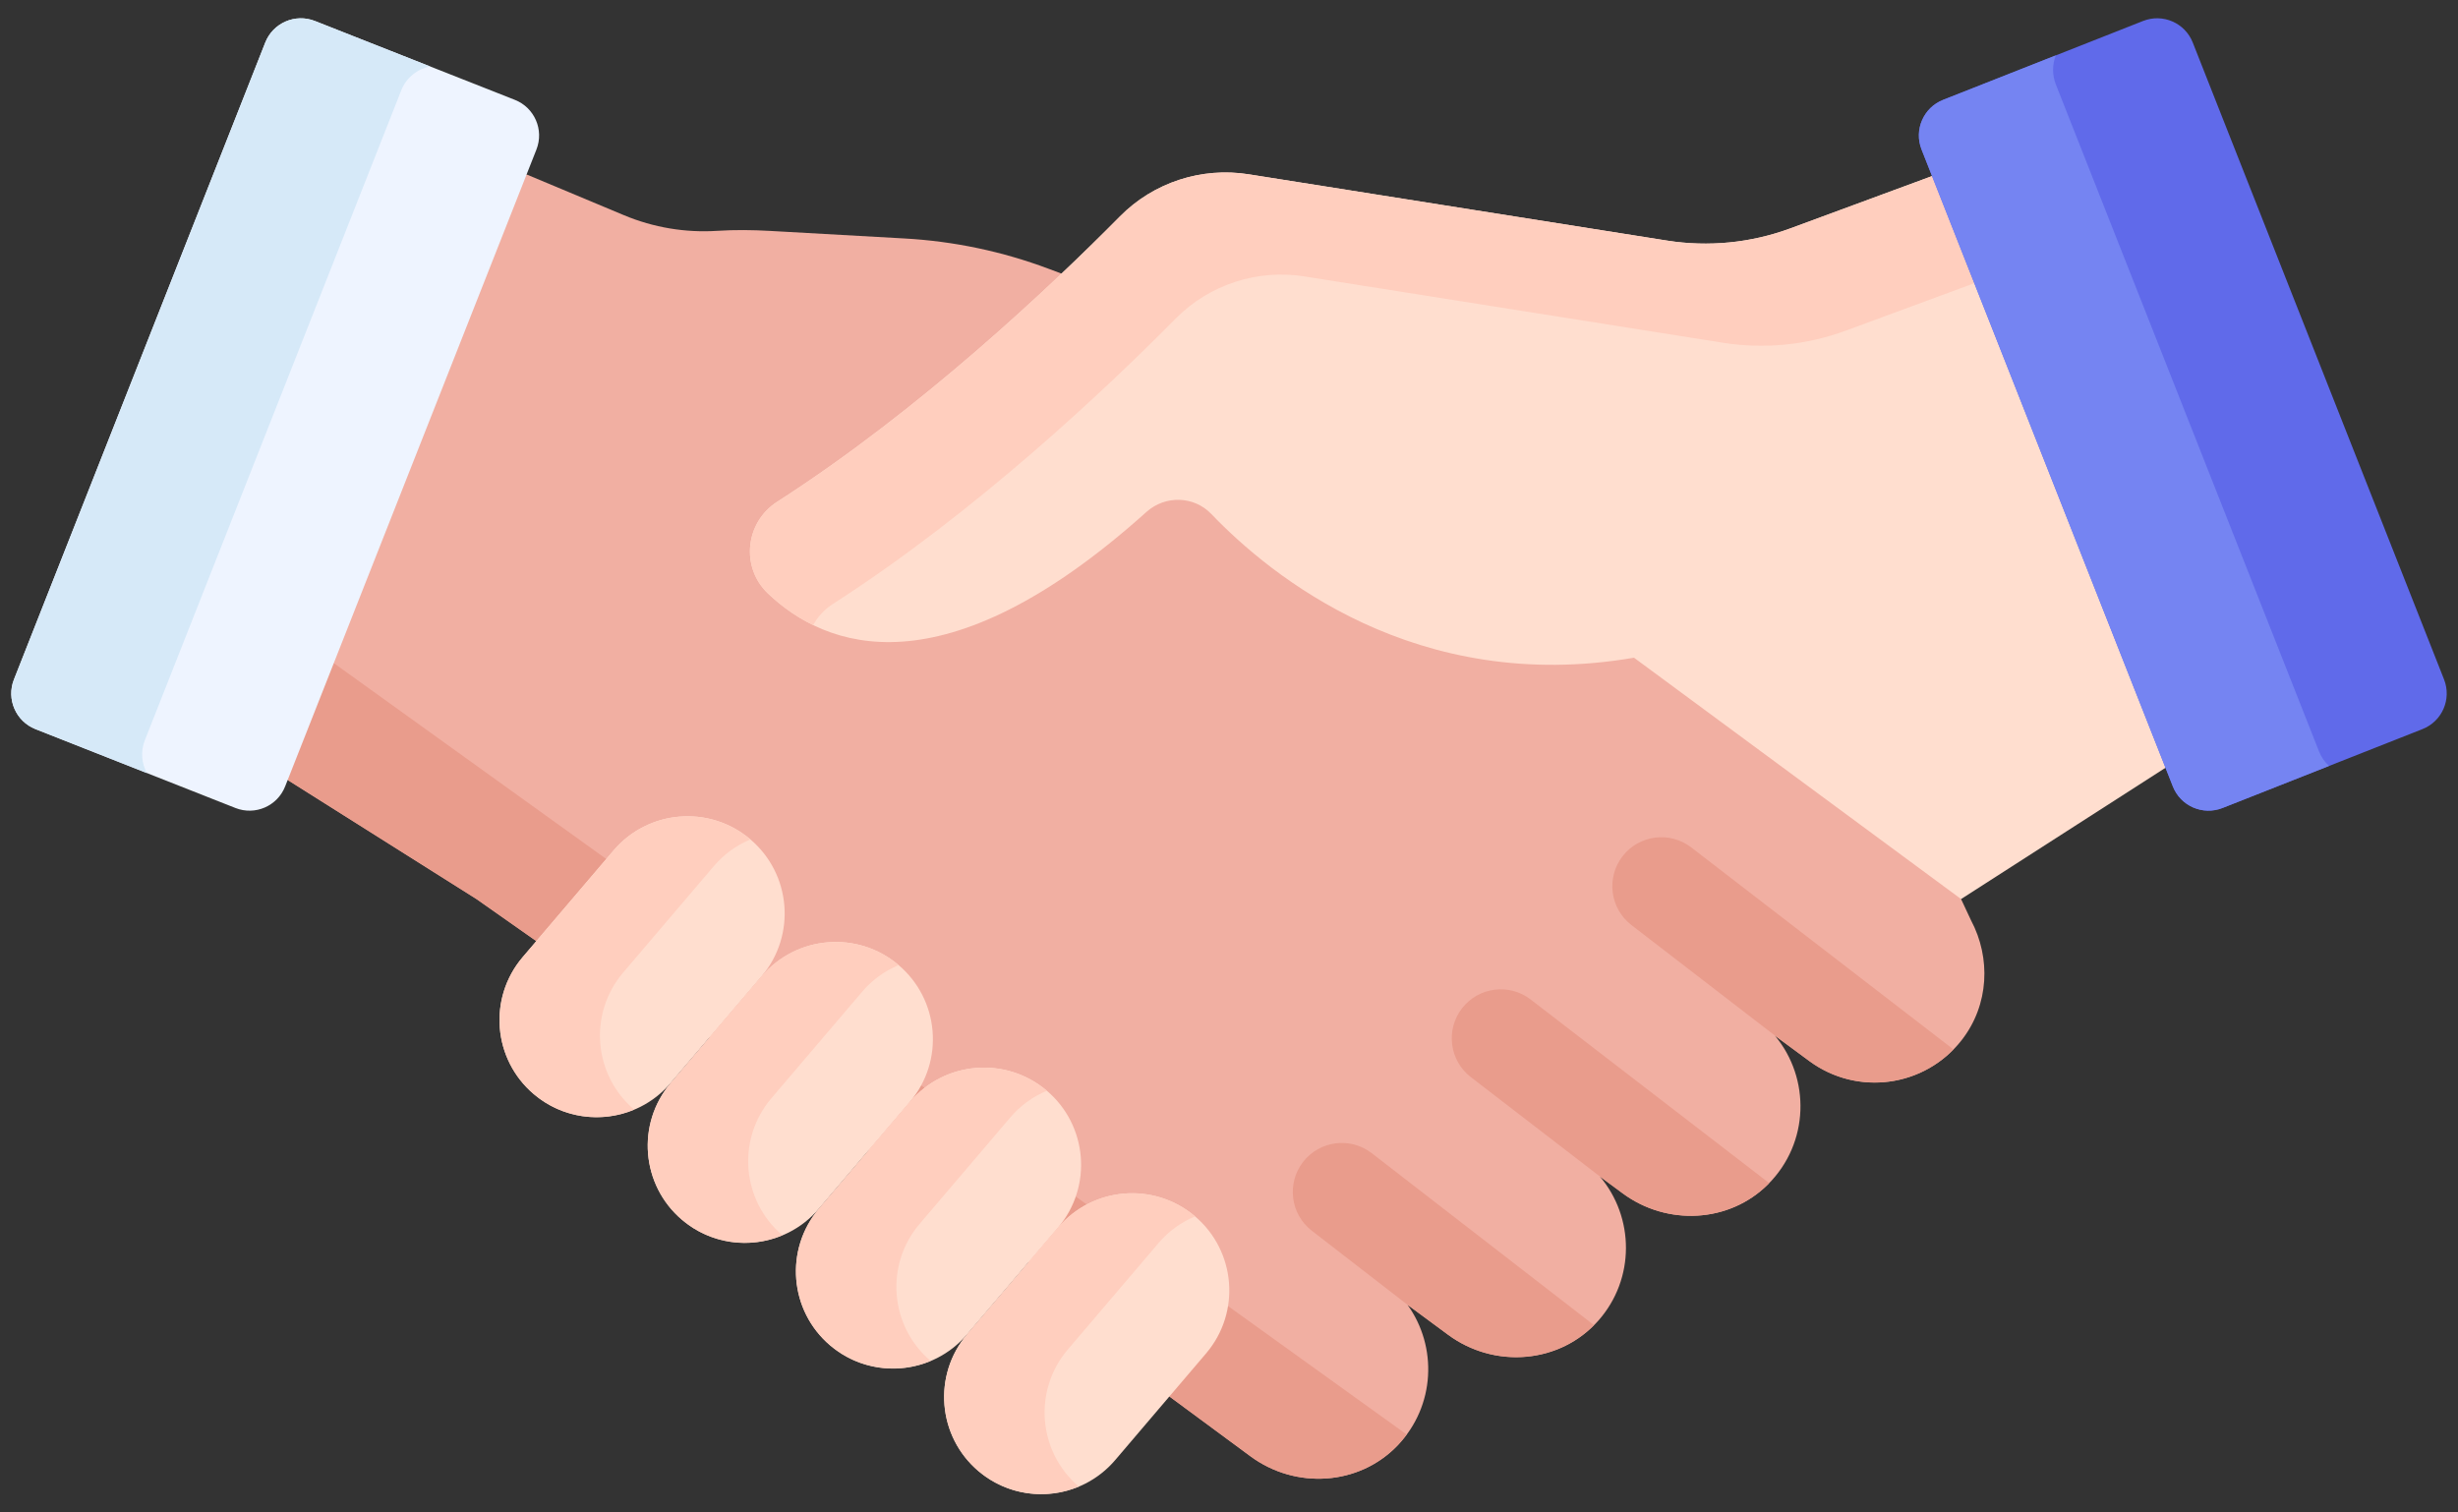 <svg width="104" height="64" viewBox="0 0 104 64" fill="none" xmlns="http://www.w3.org/2000/svg">
<rect x="0" y="0" width="104" height="64" fill="#333333" stroke="none"/>
<path d="M83.397 38.946L82.975 38.045L82.796 36.014L46.927 12.895L44.915 11.578L44.365 11.372C42.411 10.639 40.358 10.207 38.274 10.091L32.581 9.771C31.836 9.729 31.088 9.72 30.343 9.768C28.999 9.854 27.65 9.629 26.402 9.107L22.28 7.382L21.135 8.196L11.643 31.763L12.171 33.005L20.162 38.045L22.692 39.823L24.292 39.858L49.242 57.473L49.478 59.092L52.911 61.625C54.817 63.032 57.503 62.87 59.139 61.158C60.732 59.491 60.827 56.982 59.554 55.214L61.275 56.484C63.237 57.932 66.017 57.71 67.63 55.88C69.193 54.109 69.153 51.508 67.694 49.786L68.661 50.499C70.533 51.881 73.163 51.755 74.809 50.113C76.56 48.366 76.606 45.63 75.101 43.827L76.552 44.898C78.581 46.395 81.438 46.011 82.998 44.016C84.167 42.52 84.238 40.53 83.397 38.946Z" fill="#F1AFA2"/>
<path d="M13.356 27.508L11.643 31.763L12.171 33.005L20.162 38.044L22.692 39.822L24.292 39.858L49.242 57.472L49.478 59.092L52.911 61.625C54.817 63.031 57.503 62.87 59.139 61.157C59.278 61.012 59.401 60.858 59.517 60.701L13.356 27.508Z" fill="#E99C8C"/>
<path d="M0.59 28.752L11.223 1.8C11.551 0.968 12.492 0.559 13.324 0.888L21.785 4.226C22.617 4.554 23.025 5.495 22.697 6.327L12.064 33.279C11.736 34.111 10.795 34.519 9.963 34.191L1.502 30.853C0.67 30.525 0.261 29.584 0.59 28.752Z" fill="#EEF4FF"/>
<path d="M6.13 31.319L16.976 3.826C17.191 3.281 17.663 2.916 18.198 2.811L13.324 0.888C12.492 0.56 11.551 0.969 11.223 1.801L0.59 28.752C0.262 29.585 0.67 30.525 1.503 30.854L6.215 32.713C5.991 32.298 5.943 31.791 6.13 31.319Z" fill="#D6E9F8"/>
<path d="M22.587 46.3C20.855 44.832 20.641 42.238 22.11 40.506L25.954 35.994C27.422 34.262 30.016 34.049 31.748 35.517C33.479 36.985 33.693 39.579 32.225 41.311L28.381 45.823C26.912 47.555 24.318 47.768 22.587 46.3Z" fill="#FFDECF"/>
<path d="M28.858 51.619C27.127 50.151 26.913 47.556 28.381 45.825L32.225 41.313C33.694 39.581 36.288 39.367 38.019 40.836C39.751 42.304 39.965 44.898 38.496 46.63L34.652 51.142C33.184 52.874 30.59 53.087 28.858 51.619Z" fill="#FFDECF"/>
<path d="M35.129 56.936C33.397 55.467 33.184 52.873 34.652 51.142L38.496 46.63C39.964 44.898 42.558 44.684 44.29 46.153C46.022 47.621 46.235 50.215 44.767 51.947L40.923 56.459C39.455 58.191 36.861 58.404 35.129 56.936Z" fill="#FFDECF"/>
<path d="M41.399 62.251C39.668 60.783 39.454 58.189 40.922 56.457L44.766 51.945C46.235 50.213 48.829 50 50.56 51.468C52.292 52.936 52.506 55.53 51.037 57.262L47.193 61.774C45.725 63.506 43.131 63.719 41.399 62.251Z" fill="#FFDECF"/>
<path d="M26.36 41.162L30.204 36.65C30.638 36.138 31.172 35.763 31.751 35.52C31.75 35.519 31.749 35.518 31.748 35.517C30.016 34.049 27.422 34.262 25.954 35.994L22.11 40.506C20.641 42.238 20.855 44.832 22.586 46.3C23.806 47.334 25.453 47.53 26.833 46.953C25.105 45.484 24.893 42.893 26.36 41.162Z" fill="#FFCEBE"/>
<path d="M32.632 46.48L36.476 41.968C36.91 41.456 37.444 41.081 38.023 40.838C38.022 40.837 38.021 40.836 38.019 40.835C36.288 39.367 33.693 39.58 32.225 41.312L28.381 45.824C26.913 47.555 27.127 50.15 28.858 51.618C30.078 52.652 31.724 52.848 33.105 52.271C31.377 50.802 31.165 48.211 32.632 46.48Z" fill="#FFCEBE"/>
<path d="M38.902 51.798L42.746 47.286C43.18 46.774 43.714 46.398 44.294 46.156C44.292 46.155 44.291 46.153 44.29 46.152C42.558 44.684 39.964 44.898 38.496 46.629L34.652 51.141C33.184 52.873 33.397 55.467 35.129 56.935C36.348 57.969 37.995 58.166 39.375 57.588C37.647 56.119 37.435 53.528 38.902 51.798Z" fill="#FFCEBE"/>
<path d="M45.173 57.114L49.017 52.602C49.451 52.09 49.985 51.715 50.564 51.472C50.563 51.471 50.562 51.47 50.56 51.469C48.829 50 46.234 50.214 44.766 51.945L40.922 56.457C39.454 58.189 39.668 60.783 41.399 62.251C42.619 63.285 44.265 63.482 45.646 62.904C43.918 61.436 43.706 58.844 45.173 57.114Z" fill="#FFCEBE"/>
<path d="M83.246 8.264L81.747 7.451L75.744 9.667C74.079 10.281 72.284 10.458 70.531 10.18L52.833 7.375C50.836 7.059 48.807 7.72 47.386 9.158C44.457 12.12 38.929 17.352 32.881 21.234C31.53 22.102 31.33 24.007 32.493 25.113C34.914 27.413 39.899 29.395 48.507 21.663C49.3 20.951 50.516 20.981 51.252 21.75C53.762 24.371 59.931 29.414 69.136 27.831L82.975 38.044L91.625 32.488L92.049 31.555L83.246 8.264Z" fill="#FFDECF"/>
<path d="M35.241 25.556C41.289 21.674 46.817 16.442 49.746 13.479C51.167 12.042 53.196 11.38 55.193 11.697L72.891 14.502C74.644 14.78 76.439 14.603 78.104 13.989L84.107 11.773L84.692 12.089L83.246 8.264L81.747 7.451L75.743 9.667C74.078 10.281 72.283 10.458 70.531 10.18L52.832 7.375C50.836 7.059 48.806 7.72 47.385 9.158C44.456 12.12 38.929 17.352 32.881 21.234C31.529 22.102 31.329 24.007 32.493 25.113C33.01 25.605 33.644 26.081 34.405 26.451C34.598 26.102 34.876 25.79 35.241 25.556Z" fill="#FFCEBE"/>
<path d="M103.41 28.751L92.777 1.799C92.449 0.967 91.508 0.558 90.676 0.887L82.215 4.225C81.383 4.553 80.974 5.494 81.302 6.326L91.935 33.278C92.263 34.11 93.204 34.519 94.037 34.19L102.497 30.852C103.33 30.524 103.738 29.583 103.41 28.751Z" fill="#606AEA"/>
<path d="M98.119 31.794L86.985 3.573C86.823 3.162 86.835 2.727 86.981 2.344L82.215 4.225C81.383 4.553 80.974 5.494 81.302 6.326L91.935 33.278C92.263 34.11 93.204 34.518 94.037 34.19L98.542 32.412C98.362 32.245 98.215 32.038 98.119 31.794Z" fill="#7584F2"/>
<path d="M67.441 56.073L58.041 48.798C57.136 48.098 55.834 48.264 55.133 49.169C54.432 50.075 54.598 51.377 55.503 52.078L59.562 55.219L61.274 56.483C63.164 57.877 65.807 57.718 67.441 56.073Z" fill="#E99C8C"/>
<path d="M61.856 42.672C61.157 43.579 61.326 44.881 62.234 45.58L67.77 49.842L68.66 50.499C70.532 51.88 73.162 51.755 74.808 50.112C74.825 50.096 74.838 50.078 74.854 50.062L64.763 42.294C63.856 41.595 62.554 41.765 61.856 42.672Z" fill="#E99C8C"/>
<path d="M71.557 35.858C70.65 35.16 69.349 35.328 68.65 36.235C67.951 37.142 68.119 38.444 69.026 39.143L75.165 43.873L76.553 44.897C78.44 46.29 81.043 46.053 82.652 44.407L71.557 35.858Z" fill="#E99C8C"/>
</svg>
